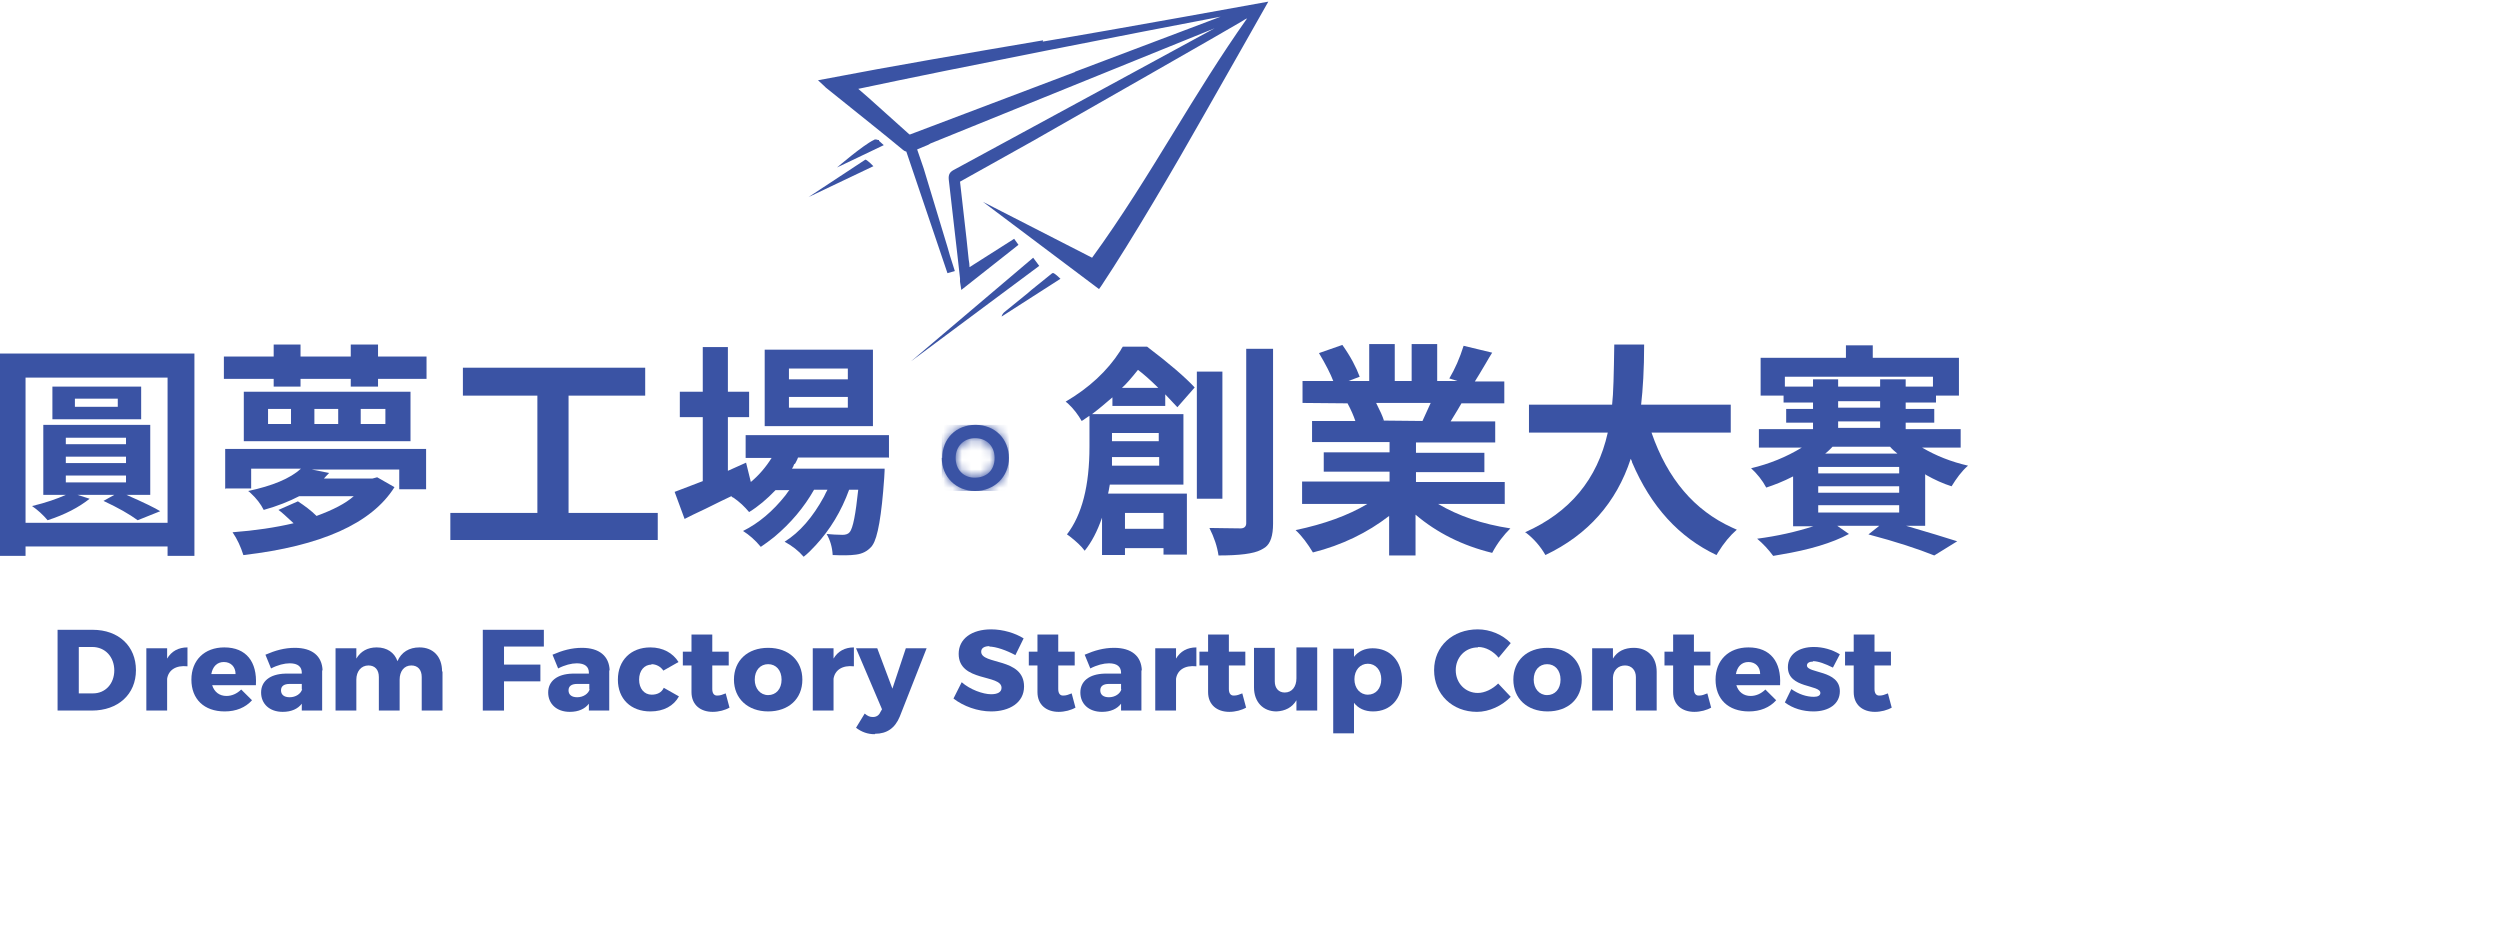 <svg width="269" height="100" viewBox="0 0 269 100" fill="none" xmlns="http://www.w3.org/2000/svg">
<path d="M0 38.039H20.92V59.814H18.031V58.797H2.749V59.814H0V38.039ZM2.749 56.254H18.031V40.628H2.749V56.254ZM16.167 53.249H13.605C15.515 54.082 16.726 54.683 17.239 55.006L14.816 55.977C13.931 55.33 12.72 54.636 11.135 53.897L12.3 53.249H8.34L9.644 53.666C8.48 54.59 6.989 55.376 5.125 55.977C4.613 55.376 4.053 54.867 3.448 54.451C4.985 54.082 6.15 53.666 7.082 53.249H4.659V45.714H16.167V53.249ZM15.189 41.599V45.113H5.638V41.599H15.142H15.189ZM7.082 47.101V47.794H13.558V47.101H7.082ZM7.082 49.135V49.828H13.558V49.135H7.082ZM7.082 51.169V51.909H13.558V51.169H7.082ZM12.673 43.772V42.894H8.06V43.772H12.673Z" fill="#3A53A4"/>
<path d="M40.676 38.363H45.895V40.767H40.676V41.599H37.741V40.767H32.337V41.599H29.448V40.767H24.09V38.363H29.448V37.068H32.337V38.363H37.741V37.068H40.676V38.363ZM24.23 52.648V48.303H45.848V52.648H42.959V50.522H33.548L35.412 50.892C35.132 51.169 34.946 51.4 34.852 51.492H40.071L40.583 51.354L42.447 52.417C39.978 56.347 34.526 58.751 26.233 59.722H26.186C25.907 58.843 25.534 58.011 25.022 57.271C27.444 57.087 29.634 56.763 31.591 56.301C30.799 55.561 30.24 55.052 29.96 54.867L32.057 53.943C32.756 54.405 33.455 54.914 34.06 55.515C35.831 54.867 37.182 54.174 38.067 53.388H32.197C31.125 53.943 29.867 54.451 28.376 54.867C28.05 54.22 27.584 53.619 26.979 53.064C26.885 52.972 26.792 52.88 26.699 52.833C29.308 52.279 31.218 51.492 32.383 50.429H27.025V52.556H24.276L24.23 52.648ZM26.233 42.154H44.171V47.47H26.233V42.154ZM31.312 45.621V44.003H28.842V45.621H31.312ZM36.39 45.621V44.003H33.828V45.621H36.39ZM41.468 45.621V44.003H38.813V45.621H41.468Z" fill="#3A53A4"/>
<path d="M61.177 55.191H70.774V58.104H48.457V55.191H57.822V42.57H49.808V39.565H69.423V42.57H61.177V55.191Z" fill="#3A53A4"/>
<path d="M95.606 49.227H85.868C85.868 49.227 85.822 49.366 85.775 49.458C85.775 49.505 85.682 49.597 85.635 49.736C85.589 49.828 85.542 49.921 85.496 49.921C85.449 49.921 85.403 50.059 85.356 50.198L85.216 50.429H95.187C95.187 50.429 95.187 50.799 95.14 51.446C94.861 55.468 94.441 57.872 93.882 58.658C93.836 58.751 93.789 58.797 93.743 58.843C93.323 59.306 92.811 59.583 92.112 59.675C91.46 59.768 90.621 59.768 89.596 59.722C89.549 58.843 89.316 58.104 88.944 57.456C89.503 57.502 90.062 57.549 90.667 57.549C90.993 57.549 91.273 57.456 91.413 57.271C91.786 56.855 92.065 55.33 92.345 52.694H91.366C90.528 55.006 89.316 56.994 87.779 58.658C87.313 59.167 86.894 59.583 86.474 59.907C85.915 59.259 85.263 58.751 84.424 58.288C86.055 57.271 87.453 55.653 88.664 53.434C88.804 53.157 88.897 52.926 89.037 52.694H87.592C86.521 54.59 85.076 56.3 83.306 57.78C82.793 58.196 82.328 58.52 81.862 58.843C81.256 58.104 80.604 57.549 79.951 57.133C81.629 56.3 83.166 55.006 84.517 53.295C84.657 53.111 84.797 52.879 84.937 52.741H83.446C82.514 53.712 81.582 54.498 80.604 55.099C80.138 54.544 79.579 53.989 78.88 53.527C78.787 53.527 78.74 53.434 78.693 53.388C78.088 53.665 77.156 54.128 75.944 54.729C74.873 55.237 74.081 55.607 73.662 55.838L72.59 52.926C72.963 52.787 73.568 52.556 74.407 52.232C74.919 52.047 75.339 51.862 75.618 51.77V44.881H73.149V42.154H75.618V37.346H78.321V42.154H80.604V44.881H78.321V50.66L80.278 49.782L80.79 51.862C81.675 51.123 82.421 50.244 83.026 49.273H80.231V46.823H95.653V49.273L95.606 49.227ZM93.929 37.623V45.852H82.281V37.623H93.929ZM91.227 40.813V39.657H84.89V40.813H91.227ZM91.227 43.864V42.709H84.89V43.864H91.227Z" fill="#3A53A4"/>
<path d="M125.38 43.679H119.696V42.755C118.997 43.356 118.298 43.957 117.506 44.558H127.337V52.14H119.416C119.323 52.648 119.277 52.972 119.23 53.11H127.71V59.675H125.194V58.982H121.047V59.721H118.578V55.699C118.065 57.179 117.46 58.335 116.714 59.259C116.341 58.751 115.782 58.242 115.13 57.733C114.99 57.641 114.897 57.549 114.804 57.502C116.435 55.376 117.227 52.232 117.227 48.071V44.743C117.227 44.743 116.994 44.881 116.807 45.02C116.621 45.159 116.481 45.251 116.388 45.297C116.015 44.65 115.549 44.003 114.897 43.402C114.804 43.356 114.757 43.263 114.664 43.217C117.18 41.737 119.137 39.934 120.535 37.762C120.628 37.577 120.721 37.438 120.814 37.299H123.423C125.799 39.102 127.523 40.582 128.548 41.691L126.685 43.818C126.265 43.356 125.799 42.893 125.38 42.431V43.679ZM119.603 50.105H124.728V49.181H119.649C119.649 49.181 119.649 49.736 119.649 50.105H119.603ZM124.681 46.592H119.649V47.47H124.681V46.592ZM120.768 41.737H124.635C123.749 40.859 123.004 40.212 122.445 39.796C121.746 40.674 121.187 41.321 120.721 41.737H120.768ZM125.194 55.191H121.047V56.901H125.194V55.191ZM131.53 39.981V53.665H128.781V39.981H131.53ZM134.139 37.531H136.981V56.347C136.981 57.641 136.702 58.473 136.143 58.889C136.003 58.982 135.863 59.074 135.677 59.167C134.885 59.583 133.347 59.768 131.111 59.768C130.971 58.797 130.645 57.826 130.132 56.809C131.111 56.809 132.229 56.855 133.487 56.855C133.906 56.855 134.093 56.624 134.093 56.3V37.531H134.139Z" fill="#3A53A4"/>
<path d="M161.863 54.22H154.735C156.925 55.514 159.487 56.393 162.516 56.855C161.817 57.549 161.118 58.427 160.559 59.49C157.344 58.704 154.595 57.318 152.312 55.376V59.768H149.47V55.514C147.14 57.318 144.392 58.658 141.27 59.444C140.711 58.52 140.105 57.687 139.406 57.04C142.481 56.393 145.044 55.468 147.14 54.22H140.105V51.816H149.517V50.753H142.435V48.672H149.517V47.563H141.177V45.297H145.836C145.65 44.743 145.37 44.095 144.997 43.402H145.277L140.152 43.356V40.998H143.46C143.18 40.258 142.668 39.241 141.922 37.993L144.438 37.114C145.323 38.363 145.929 39.519 146.302 40.536L145.09 40.998H147.327V37.022H150.076V40.998H151.893V37.022H154.642V40.998H156.832L155.946 40.721C156.552 39.703 157.064 38.548 157.484 37.207L160.559 37.947C160.372 38.224 160.14 38.64 159.813 39.195C159.301 40.073 158.928 40.674 158.695 41.044H161.863V43.402H157.251C157.064 43.725 156.692 44.373 156.086 45.344H160.885V47.609H152.359V48.718H159.72V50.799H152.359V51.862H161.91V54.266L161.863 54.22ZM153.943 43.356H148.072C148.492 44.188 148.771 44.789 148.911 45.251H148.492L153.058 45.297C153.384 44.604 153.663 43.957 153.943 43.356Z" fill="#3A53A4"/>
<path d="M186.368 46.545H177.702C179.426 51.538 182.315 54.913 186.368 56.763C186.555 56.855 186.695 56.901 186.881 56.994C186.182 57.595 185.483 58.427 184.831 59.49C184.784 59.583 184.738 59.675 184.691 59.721C180.684 57.826 177.656 54.544 175.606 49.736C175.606 49.597 175.513 49.504 175.466 49.366C173.928 54.081 170.853 57.549 166.287 59.721C165.728 58.751 165.029 57.965 164.191 57.317C164.191 57.317 164.144 57.317 164.098 57.271C168.897 55.145 171.878 51.585 172.997 46.545H164.517V43.541H173.463C173.602 42.385 173.649 40.212 173.696 37.068H176.91C176.91 39.749 176.771 41.922 176.584 43.541H186.229V46.545H186.368Z" fill="#3A53A4"/>
<path d="M207.148 50.984V56.578H205.098C207.474 57.271 209.291 57.826 210.596 58.242L208.126 59.768C206.402 59.074 204.026 58.288 201.044 57.502L202.209 56.578H197.69L198.948 57.456C197.131 58.427 194.661 59.167 191.586 59.675C191.307 59.721 191.027 59.768 190.794 59.814C190.282 59.12 189.723 58.52 189.07 57.965C191.213 57.687 193.264 57.225 195.127 56.624H192.937V51.261C191.866 51.816 190.887 52.186 190.049 52.463C189.629 51.677 189.07 50.984 188.418 50.383C190.375 49.92 192.192 49.181 193.869 48.164H189.257V46.176H195.081V45.482H192.192V44.003H195.081V43.309H191.912V42.57H189.443V38.501H198.622V37.161H201.51V38.501H210.782V42.57H208.313V43.309H205.051V44.003H208.126V45.482H205.051V46.176H210.968V48.164H206.822C208.313 49.042 209.943 49.689 211.76 50.105C211.062 50.706 210.502 51.492 209.99 52.325C209.105 52.047 208.173 51.631 207.194 51.076L207.148 50.984ZM192.052 41.599H195.081V40.813H197.783V41.599H202.302V40.813H205.051V41.599H207.986V40.535H192.052V41.599ZM195.64 50.938H204.352V50.244H195.64V50.938ZM195.64 53.018H204.352V52.325H195.64V53.018ZM204.352 54.359H195.64V55.145H204.352V54.359ZM203.374 48.071H197.177C197.177 48.071 196.758 48.533 196.385 48.811H204.166C203.886 48.58 203.607 48.349 203.374 48.071ZM197.783 43.171V43.864H202.302V43.171H197.783ZM197.783 45.344V46.037H202.302V45.344H197.783Z" fill="#3A53A4"/>
<path d="M14.628 72.111C14.628 74.7 12.718 76.457 9.876 76.457H6.195V67.766H9.969C12.765 67.766 14.628 69.522 14.628 72.111ZM12.299 72.158C12.299 70.678 11.32 69.615 9.923 69.615H8.478V74.608H10.016C11.32 74.608 12.299 73.591 12.299 72.111V72.158Z" fill="#3A53A4"/>
<path d="M20.172 69.661V71.695C18.914 71.557 18.122 72.111 17.983 73.036V76.457H15.746V69.754H17.983V70.863C18.448 70.077 19.194 69.661 20.172 69.661Z" fill="#3A53A4"/>
<path d="M27.536 73.73H22.83C23.063 74.469 23.622 74.885 24.368 74.885C24.927 74.885 25.486 74.654 25.952 74.192L27.117 75.348C26.418 76.133 25.393 76.55 24.181 76.55C21.945 76.55 20.594 75.209 20.594 73.129C20.594 71.048 21.991 69.661 24.135 69.661C26.511 69.661 27.676 71.233 27.536 73.683V73.73ZM25.346 72.528C25.346 71.742 24.834 71.233 24.088 71.233C23.343 71.233 22.877 71.742 22.737 72.528H25.346Z" fill="#3A53A4"/>
<path d="M34.663 72.111V76.457H32.473V75.717C32.054 76.272 31.355 76.596 30.423 76.596C28.979 76.596 28.094 75.717 28.094 74.515C28.094 73.313 29.026 72.527 30.703 72.481H32.473V72.389C32.473 71.742 32.054 71.372 31.169 71.372C30.61 71.372 29.864 71.556 29.165 71.926L28.56 70.447C29.631 69.985 30.61 69.707 31.728 69.707C33.592 69.707 34.663 70.586 34.71 72.157L34.663 72.111ZM32.473 74.192V73.591H31.169C30.563 73.591 30.237 73.822 30.237 74.284C30.237 74.746 30.563 75.024 31.169 75.024C31.821 75.024 32.38 74.654 32.52 74.145L32.473 74.192Z" fill="#3A53A4"/>
<path d="M47.614 72.25V76.457H45.377V72.851C45.377 72.065 44.958 71.603 44.259 71.603C43.467 71.603 43.001 72.25 43.001 73.129V76.457H40.765V72.851C40.765 72.065 40.345 71.603 39.646 71.603C38.854 71.603 38.342 72.25 38.342 73.129V76.457H36.105V69.754H38.342V70.863C38.808 70.077 39.553 69.661 40.532 69.661C41.65 69.661 42.442 70.216 42.768 71.141C43.187 70.17 44.026 69.661 45.144 69.661C46.589 69.661 47.567 70.632 47.567 72.25H47.614Z" fill="#3A53A4"/>
<path d="M58.519 67.766V69.569H54.232V71.51H58.146V73.313H54.232V76.457H51.949V67.766H58.519Z" fill="#3A53A4"/>
<path d="M65.554 72.111V76.457H63.364V75.717C62.945 76.272 62.246 76.596 61.314 76.596C59.87 76.596 58.984 75.717 58.984 74.515C58.984 73.313 59.916 72.527 61.593 72.481H63.364V72.389C63.364 71.742 62.945 71.372 62.059 71.372C61.5 71.372 60.755 71.556 60.056 71.926L59.45 70.447C60.522 69.985 61.5 69.707 62.618 69.707C64.482 69.707 65.554 70.586 65.6 72.157L65.554 72.111ZM63.411 74.192V73.591H62.106C61.5 73.591 61.174 73.822 61.174 74.284C61.174 74.746 61.5 75.024 62.106 75.024C62.758 75.024 63.317 74.654 63.457 74.145L63.411 74.192Z" fill="#3A53A4"/>
<path d="M70.118 71.51C69.326 71.51 68.767 72.158 68.767 73.129C68.767 74.099 69.326 74.747 70.118 74.747C70.724 74.747 71.19 74.515 71.423 74.007L73.054 74.931C72.495 75.949 71.423 76.55 69.979 76.55C67.882 76.55 66.484 75.209 66.484 73.129C66.484 71.048 67.882 69.661 69.979 69.661C71.33 69.661 72.401 70.262 73.007 71.233L71.376 72.158C71.097 71.742 70.631 71.464 70.072 71.464L70.118 71.51Z" fill="#3A53A4"/>
<path d="M78.505 76.133C78.039 76.411 77.34 76.596 76.688 76.596C75.383 76.596 74.404 75.856 74.404 74.469V71.603H73.473V70.123H74.404V68.274H76.641V70.123H78.411V71.603H76.641V74.145C76.641 74.654 76.874 74.885 77.247 74.839C77.48 74.839 77.759 74.746 78.085 74.608L78.505 76.18V76.133Z" fill="#3A53A4"/>
<path d="M86.334 73.128C86.334 75.209 84.843 76.549 82.653 76.549C80.464 76.549 78.973 75.163 78.973 73.128C78.973 71.094 80.417 69.707 82.653 69.707C84.89 69.707 86.334 71.094 86.334 73.128ZM81.209 73.128C81.209 74.099 81.815 74.793 82.653 74.793C83.492 74.793 84.098 74.145 84.098 73.128C84.098 72.111 83.492 71.464 82.653 71.464C81.815 71.464 81.209 72.111 81.209 73.128Z" fill="#3A53A4"/>
<path d="M91.879 69.661V71.695C90.621 71.557 89.829 72.111 89.689 73.036V76.457H87.453V69.754H89.689V70.863C90.155 70.077 90.901 69.661 91.879 69.661Z" fill="#3A53A4"/>
<path d="M94.113 79C93.367 79 92.715 78.769 92.109 78.306L93.041 76.781C93.367 77.058 93.6 77.151 93.926 77.151C94.299 77.151 94.579 76.966 94.719 76.642L94.905 76.319L92.109 69.754H94.392L96.023 74.099L97.467 69.754H99.704L96.815 77.104C96.303 78.353 95.417 78.954 94.159 78.954L94.113 79Z" fill="#3A53A4"/>
<path d="M106.507 69.522C105.948 69.522 105.576 69.707 105.576 70.124C105.576 71.557 110.188 70.725 110.188 73.868C110.188 75.625 108.604 76.55 106.647 76.55C105.203 76.55 103.665 75.995 102.594 75.163L103.479 73.406C104.364 74.192 105.762 74.7 106.647 74.7C107.346 74.7 107.765 74.469 107.765 74.007C107.765 72.528 103.153 73.406 103.153 70.355C103.153 68.737 104.551 67.719 106.647 67.719C107.952 67.719 109.256 68.136 110.142 68.69L109.256 70.493C108.325 69.985 107.16 69.569 106.414 69.569L106.507 69.522Z" fill="#3A53A4"/>
<path d="M115.731 76.133C115.265 76.411 114.566 76.596 113.914 76.596C112.609 76.596 111.631 75.856 111.631 74.469V71.603H110.699V70.123H111.631V68.274H113.867V70.123H115.638V71.603H113.867V74.145C113.867 74.654 114.1 74.885 114.473 74.839C114.706 74.839 114.986 74.746 115.312 74.608L115.731 76.18V76.133Z" fill="#3A53A4"/>
<path d="M122.816 72.111V76.457H120.626V75.717C120.206 76.272 119.508 76.596 118.576 76.596C117.131 76.596 116.246 75.717 116.246 74.515C116.246 73.313 117.178 72.527 118.855 72.481H120.626V72.389C120.626 71.742 120.206 71.372 119.321 71.372C118.762 71.372 118.017 71.556 117.318 71.926L116.712 70.447C117.784 69.985 118.762 69.707 119.88 69.707C121.744 69.707 122.816 70.586 122.862 72.157L122.816 72.111ZM120.626 74.192V73.591H119.321C118.715 73.591 118.389 73.822 118.389 74.284C118.389 74.746 118.715 75.024 119.321 75.024C119.973 75.024 120.533 74.654 120.672 74.145L120.626 74.192Z" fill="#3A53A4"/>
<path d="M128.731 69.661V71.695C127.473 71.557 126.681 72.111 126.541 73.036V76.457H124.305V69.754H126.541V70.863C127.007 70.077 127.752 69.661 128.731 69.661Z" fill="#3A53A4"/>
<path d="M134.09 76.133C133.625 76.411 132.926 76.596 132.273 76.596C130.969 76.596 129.99 75.856 129.99 74.469V71.603H129.059V70.123H129.99V68.274H132.227V70.123H133.997V71.603H132.227V74.145C132.227 74.654 132.46 74.885 132.833 74.839C133.065 74.839 133.345 74.746 133.671 74.608L134.09 76.18V76.133Z" fill="#3A53A4"/>
<path d="M141.732 69.754V76.457H139.496V75.348C139.03 76.133 138.284 76.503 137.352 76.55C135.908 76.55 134.93 75.532 134.93 73.961V69.707H137.166V73.313C137.166 74.053 137.585 74.515 138.238 74.515C139.03 74.515 139.496 73.868 139.496 72.99V69.661H141.732V69.754Z" fill="#3A53A4"/>
<path d="M150.861 73.129C150.861 75.163 149.65 76.55 147.74 76.55C146.854 76.55 146.155 76.226 145.69 75.625V78.907H143.453V69.8H145.69V70.678C146.155 70.077 146.854 69.754 147.693 69.754C149.603 69.754 150.861 71.141 150.861 73.221V73.129ZM148.625 73.082C148.625 72.112 148.019 71.418 147.18 71.418C146.342 71.418 145.736 72.112 145.736 73.082C145.736 74.053 146.342 74.747 147.18 74.747C148.019 74.747 148.625 74.099 148.625 73.082Z" fill="#3A53A4"/>
<path d="M159.014 69.661C157.663 69.661 156.638 70.725 156.638 72.112C156.638 73.498 157.663 74.562 159.014 74.562C159.76 74.562 160.598 74.146 161.204 73.545L162.555 74.978C161.623 75.949 160.226 76.596 158.921 76.596C156.265 76.596 154.309 74.7 154.309 72.112C154.309 69.522 156.312 67.719 159.014 67.719C160.319 67.719 161.67 68.274 162.555 69.199L161.251 70.771C160.692 70.077 159.853 69.615 159.061 69.615L159.014 69.661Z" fill="#3A53A4"/>
<path d="M170.197 73.128C170.197 75.209 168.706 76.549 166.517 76.549C164.327 76.549 162.836 75.163 162.836 73.128C162.836 71.094 164.28 69.707 166.517 69.707C168.753 69.707 170.197 71.094 170.197 73.128ZM165.026 73.128C165.026 74.099 165.631 74.793 166.47 74.793C167.309 74.793 167.914 74.145 167.914 73.128C167.914 72.111 167.309 71.464 166.47 71.464C165.631 71.464 165.026 72.111 165.026 73.128Z" fill="#3A53A4"/>
<path d="M178.259 72.25V76.457H176.022V72.851C176.022 72.111 175.556 71.603 174.857 71.603C174.112 71.603 173.599 72.111 173.553 72.897V76.457H171.316V69.754H173.553V70.863C174.019 70.077 174.811 69.707 175.789 69.707C177.28 69.707 178.259 70.678 178.259 72.296V72.25Z" fill="#3A53A4"/>
<path d="M184.13 76.133C183.664 76.411 182.965 76.596 182.312 76.596C181.008 76.596 180.029 75.856 180.029 74.469V71.603H179.098V70.123H180.029V68.274H182.266V70.123H184.036V71.603H182.266V74.145C182.266 74.654 182.499 74.885 182.872 74.839C183.105 74.839 183.384 74.746 183.71 74.608L184.13 76.18V76.133Z" fill="#3A53A4"/>
<path d="M191.536 73.73H186.83C187.063 74.469 187.622 74.885 188.368 74.885C188.927 74.885 189.486 74.654 189.952 74.192L191.117 75.348C190.418 76.133 189.393 76.55 188.181 76.55C185.945 76.55 184.594 75.209 184.594 73.129C184.594 71.048 185.992 69.661 188.135 69.661C190.511 69.661 191.676 71.233 191.536 73.683V73.73ZM189.393 72.528C189.393 71.742 188.88 71.233 188.135 71.233C187.389 71.233 186.923 71.742 186.784 72.528H189.393Z" fill="#3A53A4"/>
<path d="M195.079 71.187C194.706 71.187 194.427 71.326 194.427 71.603C194.427 72.481 197.968 72.065 197.968 74.377C197.968 75.764 196.757 76.55 195.126 76.55C194.008 76.55 192.889 76.226 192.051 75.579L192.75 74.146C193.542 74.7 194.38 74.978 195.172 74.978C195.592 74.978 195.871 74.839 195.871 74.562C195.871 73.637 192.377 74.099 192.377 71.788C192.377 70.401 193.542 69.615 195.172 69.615C196.151 69.615 197.129 69.892 197.968 70.401L197.222 71.834C196.384 71.418 195.638 71.141 195.079 71.141V71.187Z" fill="#3A53A4"/>
<path d="M203.559 76.133C203.093 76.411 202.394 76.596 201.742 76.596C200.438 76.596 199.459 75.856 199.459 74.469V71.603H198.527V70.123H199.459V68.274H201.696V70.123H203.466V71.603H201.696V74.145C201.696 74.654 201.929 74.885 202.301 74.839C202.534 74.839 202.814 74.746 203.14 74.608L203.559 76.18V76.133Z" fill="#3A53A4"/>
<path d="M112.243 4.337C104.369 5.677 96.216 7.064 88.761 8.497L88.016 8.636L88.668 9.237C88.668 9.237 88.808 9.376 88.854 9.422L91.044 11.179C93.047 12.797 95.098 14.415 97.101 16.079C97.194 16.172 97.334 16.264 97.52 16.311L101.947 29.394L102.739 29.163L102.506 28.423C102.412 28.146 102.319 27.822 102.226 27.545L101.947 26.574C101.108 23.754 100.223 20.934 99.384 18.113L98.685 16.079L99.897 15.571L100.129 15.432L130.694 3.042C130.041 3.412 110.519 13.999 102.599 18.298C102.179 18.53 102.04 18.807 102.086 19.316C102.412 22.043 102.692 24.725 103.018 27.452L103.298 29.949C103.298 29.949 103.298 30.18 103.298 30.319L103.437 31.197L109.588 26.343L109.122 25.695L104.323 28.747C104.323 28.469 104.276 28.192 104.23 27.915L103.997 25.695C103.764 23.661 103.531 21.581 103.298 19.547L111.078 15.201C115.225 12.843 132.557 2.95 133.536 2.349C133.769 2.21 133.955 2.071 134.188 1.979C131.346 6.001 128.783 10.162 126.267 14.276C123.518 18.761 120.676 23.384 117.508 27.73L105.767 21.72L118.254 31.105L118.487 30.781C121.841 25.742 126.407 17.929 129.622 12.242C131.532 8.914 136.471 0.176 136.471 0.176C136.471 0.176 119.978 3.181 112.197 4.475L112.243 4.337ZM115.644 7.758C109.401 10.116 103.205 12.473 97.94 14.461C97.94 14.461 97.893 14.461 97.847 14.461C96.402 13.167 94.911 11.826 93.467 10.532L92.349 9.561C103.205 7.249 122.354 3.504 131.346 1.794C126.454 3.643 121.049 5.677 115.691 7.711L115.644 7.758Z" fill="#3A53A4"/>
<path d="M111.17 27.73L98.031 38.871L111.822 28.608L111.17 27.73Z" fill="#3A53A4"/>
<path d="M113.221 29.394C112.522 29.949 111.683 30.642 110.984 31.197L110.612 31.521C109.773 32.214 108.888 32.908 108.049 33.601C107.909 33.74 107.816 33.879 107.77 34.063L114.106 29.995C114.106 29.995 113.361 29.255 113.267 29.394H113.221Z" fill="#3A53A4"/>
<path d="M93.092 17.189L86.988 21.211L93.977 17.882C93.977 17.882 93.232 17.096 93.092 17.189Z" fill="#3A53A4"/>
<path d="M94.582 15.062C94.582 15.062 94.535 15.062 94.489 15.062C94.395 15.062 94.209 14.924 94.023 15.062C92.858 15.617 90.062 18.021 90.062 18.021L95.094 15.617L94.582 15.155V15.062Z" fill="#3A53A4"/>
<path d="M102.827 49.273C102.827 48.025 103.712 47.147 104.923 47.147C106.135 47.147 107.02 47.979 107.02 49.273C107.02 50.568 106.181 51.4 104.877 51.4C103.666 51.4 102.827 50.521 102.827 49.273ZM101.336 49.273C101.336 51.307 102.873 52.833 104.923 52.833C106.974 52.833 108.558 51.307 108.558 49.273C108.558 47.239 107.067 45.713 104.97 45.713C102.873 45.713 101.383 47.193 101.383 49.273" fill="#3A53A4"/>
<mask id="mask0_7341_104188" style="mask-type:luminance" maskUnits="userSpaceOnUse" x="101" y="45" width="8" height="8">
<path d="M102.827 49.273C102.827 48.025 103.712 47.147 104.923 47.147C106.135 47.147 107.02 47.979 107.02 49.273C107.02 50.568 106.181 51.4 104.877 51.4C103.666 51.4 102.827 50.521 102.827 49.273ZM101.336 49.273C101.336 51.307 102.873 52.833 104.923 52.833C106.974 52.833 108.558 51.307 108.558 49.273C108.558 47.239 107.067 45.713 104.97 45.713C102.873 45.713 101.383 47.193 101.383 49.273" fill="white"/>
</mask>
<g mask="url(#mask0_7341_104188)">
<path d="M108.558 45.713H101.336V52.833H108.558V45.713Z" fill="#3A53A4"/>
</g>
</svg>
